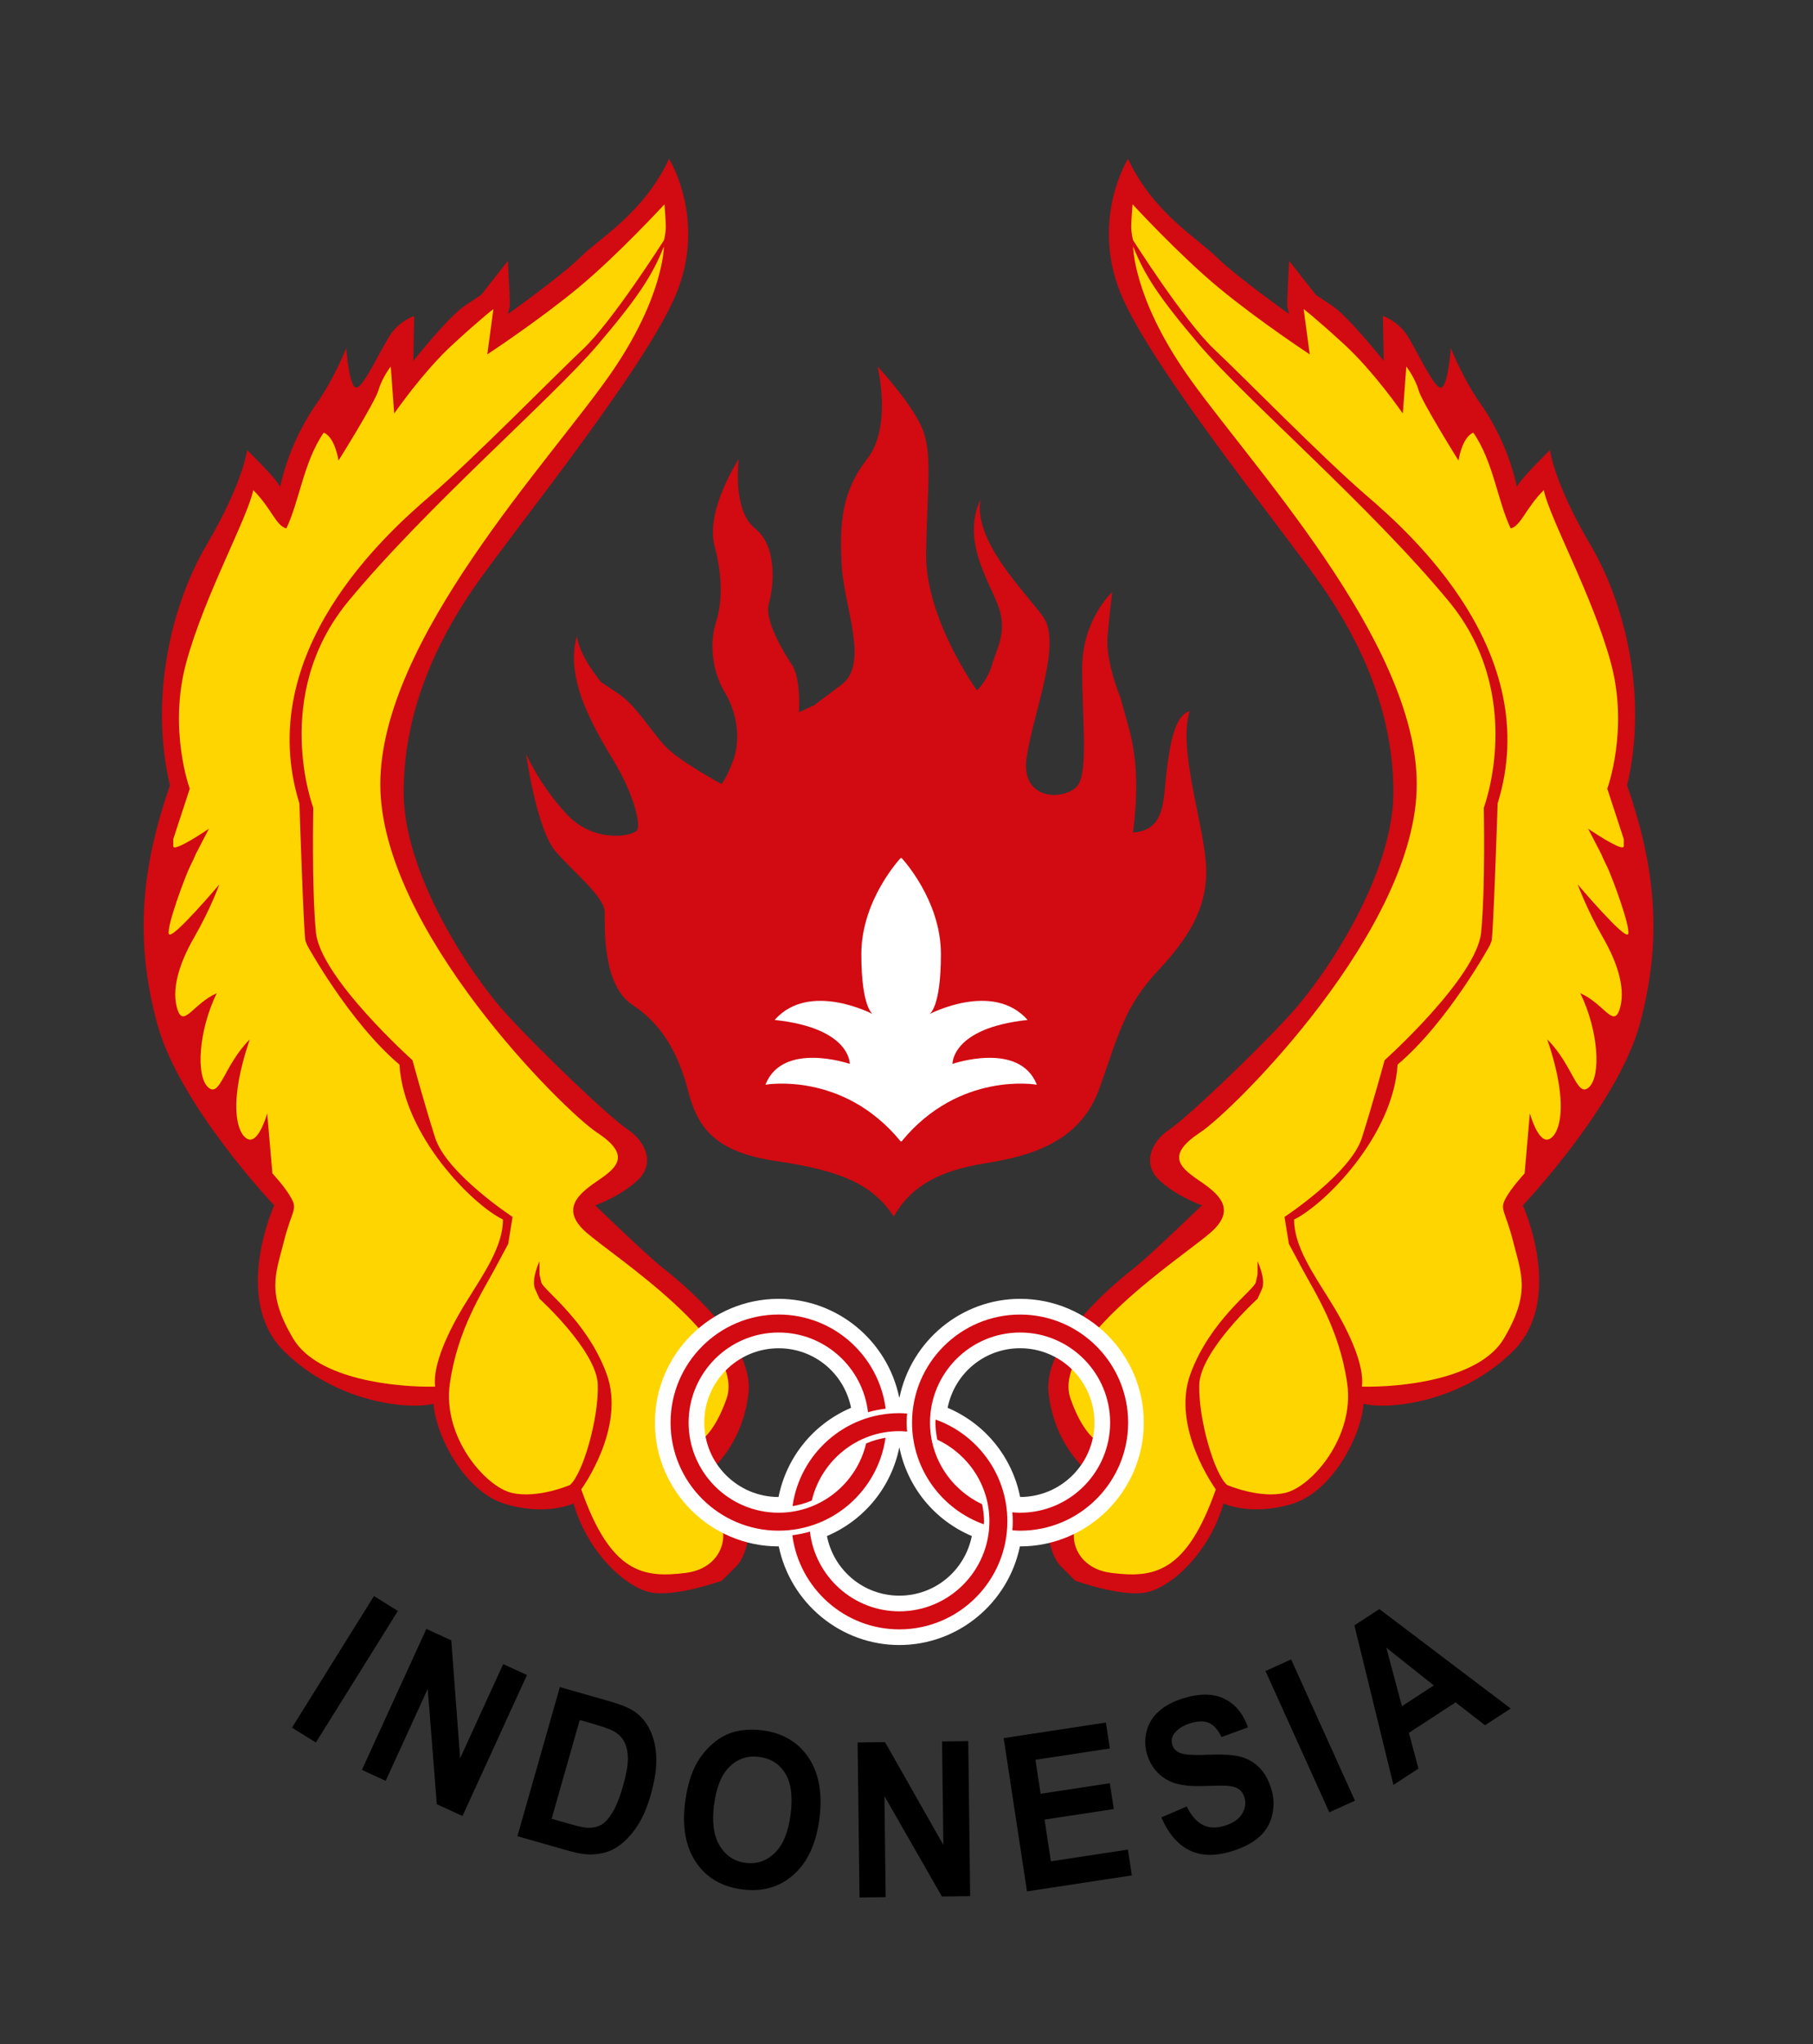 <?xml version="1.0" encoding="utf-8"?>
<!-- Generator: Adobe Illustrator 17.0.0, SVG Export Plug-In . SVG Version: 6.00 Build 0)  -->
<!DOCTYPE svg PUBLIC "-//W3C//DTD SVG 1.1//EN" "http://www.w3.org/Graphics/SVG/1.1/DTD/svg11.dtd">
<svg version="1.1" id="Layer_1" xmlns="http://www.w3.org/2000/svg" xmlns:xlink="http://www.w3.org/1999/xlink" x="0px" y="0px"
	 width="150.748px" height="169.873px" viewBox="0 0 150.748 169.873" enable-background="new 0 0 150.748 169.873"
	 xml:space="preserve">
<rect x="0" y="0" width="150.748" height="169.873" fill="#333333" stroke="none"/>
<g>
	<g>
		<path fill="#D20A11" d="M72.964,30.455c0,0,1.248,4.998-0.866,7.689c-2.114,2.692-2.308,5.383-2.114,8.843
			c0.193,3.46,2.308,8.168,0,9.899c-2.307,1.731-2.307,1.731-2.307,1.731l-1.248,0.575c0,0,0.191-2.786-0.578-3.94
			c-0.768-1.154-2.31-3.749-1.923-5.094c0.387-1.346,0.771-4.709-1.153-6.247c-1.923-1.538-1.346-5.767-1.346-5.767
			s-2.787,4.23-2.019,7.209c0.768,2.979,0.58,4.902,0.098,6.44c-0.482,1.538-0.384,3.843,0.768,5.766
			c1.153,1.924,1.25,4.134,0.673,5.671c-0.578,1.537-0.962,1.923-0.962,1.923s-3.558-1.923-4.71-3.174
			c-1.153-1.248-2.403-3.362-3.844-4.324c-1.441-0.962-1.441-0.962-1.441-0.962s-1.825-2.114-2.019-3.844
			c-1.25,4.23,2.501,9.227,3.653,11.439c1.153,2.21,1.63,4.228,1.344,4.708c-0.286,0.48-3.558,1.153-5.863-1.346
			c-2.305-2.498-3.364-4.999-3.364-4.999s0.871,6.342,2.503,8.17c1.632,1.828,4.035,3.748,4.035,4.997
			c0,1.25-0.191,6.056,2.307,7.69c2.498,1.635,3.846,4.135,4.615,7.113c0.768,2.978,2.114,5.094,7.304,5.863
			c5.19,0.768,7.979,1.825,9.805,4.612c1.537-2.692,4.037-3.844,7.593-4.419c3.555-0.577,7.884-1.635,9.516-6.247
			c1.632-4.615,2.112-6.824,4.899-9.805c2.787-2.98,4.226-5.572,3.939-9.034c-0.286-3.462-2.303-9.418-1.343-12.496
			c-1.251,0.387-1.635,2.692-1.923,5.095c-0.289,2.403-0.096,4.808-2.787,4.999c0.48-3.749,0.289-6.44-0.384-8.843
			s-0.673-2.403-0.673-2.403s-1.248-2.98-1.057-5.094c0.191-2.114,0.384-3.652,0.384-3.652s-2.501,2.306-2.501,6.344
			c0,4.037,0.484,8.266-0.286,9.611c-0.771,1.346-4.903,1.632-4.326-2.21c0.577-3.847,2.98-9.516,1.346-11.727
			c-1.635-2.211-5.765-6.248-5.19-9.708c-1.539,3.364,0.578,6.536,1.441,8.746c0.864,2.211-0.093,3.652-0.48,4.998
			c-0.387,1.346-1.25,2.115-1.25,2.115s-4.324-5.959-4.228-11.438c0.096-5.479,0.573-8.361-0.387-10.476
			C75.656,33.338,72.964,30.455,72.964,30.455z"/>
		<g>
			<g>
				<path fill="#D20A11" d="M55.631,13.199c0,0,3.131,5.001,0.611,11.186c-2.52,6.185-13.897,20.158-16.875,24.51
					c-2.978,4.352-5.803,10.117-5.803,16.951c0,6.834,5.612,15.233,8.59,18.478c2.978,3.245,8.552,8.552,10.041,9.545
					c1.489,0.992,2.291,2.825,0.84,4.199c-1.451,1.374-3.551,2.1-3.551,2.1s4.391,4.238,5.612,5.192
					c1.222,0.954,7.636,6.032,7.139,10.423c-0.496,4.391-3.283,6.529-3.283,6.529s1.451,2.291,2.443,3.054
					c0.993,0.764,0.993,0.764,0.993,0.764s0,2.863-1.183,4.047c-1.184,1.183-1.184,1.183-1.184,1.183s-3.703,1.336-5.803,0.993
					c-2.1-0.344-5.345-3.283-6.529-7.407c0,0-2.291,1.069-5.688,0.038c-3.398-1.031-5.765-5.689-5.956-8.323
					c-2.023,0.496-8.018-0.038-12.408-4.352c-4.391-4.314-0.84-12.141-0.84-12.141s-7.903-8.323-9.736-15.119
					c-1.833-6.796-1.374-12.751,1.069-19.776c-1.68-7.101,0-14.813,3.054-20.005s3.36-7.865,3.36-7.865s2.443,2.367,2.749,3.054
					c0.535-2.443,1.604-4.887,3.054-6.948c1.451-2.062,2.443-4.581,2.443-4.581s0.229,3.283,0.84,3.283s2.138-3.436,2.902-4.505
					c0.764-1.069,1.909-1.451,1.909-1.451l-0.076,3.742c0,0,2.902-3.665,4.276-4.581c1.374-0.916,1.374-0.916,1.374-0.916
					l2.214-2.825c0,0,0.153,2.749,0.153,3.283c0,0.534,0,0.534,0,0.534l-0.153,0.611c0,0,4.505-3.207,6.032-4.734
					C49.79,19.842,53.531,17.704,55.631,13.199z"/>
				<g>
					<path fill="#FFD500" d="M55.204,20.477c0,0,0,4.195-4.414,10.56c-5.016,7.231-19.168,22.133-19.168,34.14
						c0,12.01,15.26,27.126,18.008,28.934c2.749,1.809,1.809,2.823,0.217,3.908c-1.591,1.083-3.402,2.386-1.086,4.41
						c2.317,2.028,13.31,9.115,11.647,13.816c-1.663,4.703-3.832,3.98-3.832,3.98s0.94,4.486,2.603,5.498
						c1.663,1.012,1.3,4.557-2.171,4.992c-3.472,0.434-6.218,0.072-8.678-6.944c0,0,3.766-5.135,2.1-9.621
						c-1.665-4.486-5.28-6.944-5.426-7.595c-0.146-0.651-0.146-0.651-0.146-0.651v-0.363v-0.721c0,0-0.721,1.518-0.36,2.315
						c0.36,0.795,0.36,0.795,0.36,0.795l0,0c0,0,4.777,4.34,4.849,7.161c0.072,2.82-1.234,7.378-2.317,8.318
						c0,0-2.677,1.16-4.846,0.651c-2.169-0.508-5.786-4.631-5.135-9.115c0.651-4.484,2.675-7.521,3.761-9.547
						c1.086-2.026,1.086-2.026,1.086-2.026l0.363-2.241c0,0-5.498-3.617-6.438-6.584c-0.94-2.966-1.883-6.438-1.883-6.438
						s-7.669-6.872-8.03-10.633c-0.36-3.761-0.217-10.344-0.217-10.344s-3.543-9.33,2.894-17.142
						c6.438-7.812,16.923-16.833,20.762-21.34C53.033,24.745,54.262,22.864,55.204,20.477z"/>
					<path fill="#FFD500" d="M55.211,19.957c0,0-4.276,6.741-6.736,9.055c-2.46,2.315-9.039,9.042-12.656,12.153
						c-3.617,3.11-14.83,13.02-10.924,25.606c0,0,0.363,11.067,0.506,11.43c0.143,0.36,0.143,0.36,0.143,0.36
						s3.474,6.364,7.669,9.909c0.36,5.932,6.075,11.647,8.607,12.876c0,2.243-1.589,4.486-3.109,6.943
						c-1.52,2.46-2.749,5.209-2.532,6.944c-3.112,0.074-9.755-0.556-11.792-3.978c-2.274-3.82-1.446-5.424-0.795-8.027
						c0.651-2.603,1.157-2.677,0.651-3.617c-0.506-0.94-1.592-2.097-1.592-2.097l-0.434-4.992c0,0-0.651,2.386-1.52,2.171
						c-0.868-0.219-1.878-2.606,0.074-8.318c-2.171,2.167-2.462,4.915-3.474,3.975c-1.012-0.94-0.792-4.701,0.725-7.812
						c-1.954,0.869-2.751,2.894-3.257,1.374c-0.506-1.518,0-3.613,1.374-6.001c1.374-2.388,2.1-4.412,2.1-4.412
						s-3.98,4.701-4.197,4.123c-0.217-0.58,1.377-4.846,1.737-5.569c0.36-0.725,0.506-1.088,0.506-1.088l1.086-2.095
						c0,0-2.966,2.026-2.966,1.446c0-0.577,0-0.577,0-0.577l1.374-4.195c0,0-1.811-4.92-0.291-10.49
						c1.52-5.569,5.066-11.935,5.572-14.323c1.518,1.519,1.883,2.966,2.749,3.183c1.083-2.243,1.446-5.569,3.109-7.957
						c0.94,0.362,1.231,2.315,1.231,2.315s3.038-4.846,3.326-5.859c0.289-1.013,1.014-1.953,1.014-1.953l0.289,3.906
						c0,0,2.386-3.473,4.918-5.787c2.532-2.315,3.329-2.893,3.329-2.893l-0.506,3.762c0,0,4.193-2.749,7.521-5.498
						s7.209-6.971,7.209-6.971s0.114,1.374,0.114,1.871C55.364,19.346,55.211,19.957,55.211,19.957z"/>
				</g>
			</g>
			<g>
				<path fill="#D20A11" d="M93.79,13.199c0,0-3.13,5.001-0.611,11.186c2.52,6.185,13.897,20.158,16.875,24.51
					c2.978,4.352,5.803,10.117,5.803,16.951c0,6.834-5.612,15.233-8.59,18.478c-2.978,3.245-8.552,8.552-10.041,9.545
					c-1.489,0.992-2.291,2.825-0.84,4.199c1.451,1.374,3.551,2.1,3.551,2.1s-4.39,4.238-5.612,5.192
					c-1.222,0.954-7.636,6.032-7.139,10.423c0.496,4.391,3.283,6.529,3.283,6.529s-1.451,2.291-2.443,3.054
					c-0.993,0.764-0.993,0.764-0.993,0.764s0,2.863,1.184,4.047c1.183,1.183,1.183,1.183,1.183,1.183s3.703,1.336,5.803,0.993
					c2.1-0.344,5.345-3.283,6.529-7.407c0,0,2.291,1.069,5.688,0.038c3.398-1.031,5.765-5.689,5.956-8.323
					c2.024,0.496,8.018-0.038,12.408-4.352c4.39-4.314,0.84-12.141,0.84-12.141s7.903-8.323,9.736-15.119
					c1.833-6.796,1.374-12.751-1.069-19.776c1.68-7.101,0-14.813-3.054-20.005s-3.36-7.865-3.36-7.865s-2.443,2.367-2.749,3.054
					c-0.535-2.443-1.604-4.887-3.054-6.948c-1.451-2.062-2.443-4.581-2.443-4.581s-0.229,3.283-0.84,3.283
					c-0.611,0-2.138-3.436-2.902-4.505c-0.764-1.069-1.909-1.451-1.909-1.451l0.076,3.742c0,0-2.902-3.665-4.276-4.581
					c-1.374-0.916-1.374-0.916-1.374-0.916l-2.214-2.825c0,0-0.153,2.749-0.153,3.283c0,0.534,0,0.534,0,0.534l0.153,0.611
					c0,0-4.505-3.207-6.032-4.734C99.632,19.842,95.89,17.704,93.79,13.199z"/>
				<g>
					<path fill="#FFD500" d="M94.218,20.477c0,0,0,4.195,4.415,10.56c5.016,7.231,19.168,22.133,19.168,34.14
						c0,12.01-15.259,27.126-18.008,28.934c-2.749,1.809-1.809,2.823-0.217,3.908c1.592,1.083,3.403,2.386,1.086,4.41
						c-2.317,2.028-13.31,9.115-11.647,13.816c1.663,4.703,3.832,3.98,3.832,3.98s-0.94,4.486-2.603,5.498
						c-1.663,1.012-1.301,4.557,2.171,4.992c3.472,0.434,6.218,0.072,8.678-6.944c0,0-3.765-5.135-2.1-9.621
						c1.666-4.486,5.28-6.944,5.426-7.595c0.146-0.651,0.146-0.651,0.146-0.651v-0.363v-0.721c0,0,0.721,1.518,0.36,2.315
						c-0.36,0.795-0.36,0.795-0.36,0.795l0,0c0,0-4.777,4.34-4.849,7.161c-0.072,2.82,1.234,7.378,2.317,8.318
						c0,0,2.677,1.16,4.846,0.651c2.169-0.508,5.786-4.631,5.135-9.115c-0.651-4.484-2.675-7.521-3.76-9.547
						c-1.086-2.026-1.086-2.026-1.086-2.026l-0.363-2.241c0,0,5.498-3.617,6.438-6.584c0.94-2.966,1.883-6.438,1.883-6.438
						s7.669-6.872,8.029-10.633c0.36-3.761,0.217-10.344,0.217-10.344s3.543-9.33-2.894-17.142
						c-6.438-7.812-16.923-16.833-20.762-21.34C96.389,24.745,95.16,22.864,94.218,20.477z"/>
					<path fill="#FFD500" d="M94.21,19.957c0,0,4.276,6.741,6.736,9.055c2.46,2.315,9.039,9.042,12.656,12.153
						c3.617,3.11,14.83,13.02,10.924,25.606c0,0-0.363,11.067-0.506,11.43c-0.143,0.36-0.143,0.36-0.143,0.36
						s-3.474,6.364-7.669,9.909c-0.36,5.932-6.075,11.647-8.607,12.876c0,2.243,1.589,4.486,3.109,6.943
						c1.52,2.46,2.749,5.209,2.532,6.944c3.112,0.074,9.755-0.556,11.792-3.978c2.274-3.82,1.446-5.424,0.795-8.027
						c-0.651-2.603-1.157-2.677-0.651-3.617s1.592-2.097,1.592-2.097l0.434-4.992c0,0,0.651,2.386,1.52,2.171
						c0.869-0.219,1.878-2.606-0.074-8.318c2.171,2.167,2.462,4.915,3.474,3.975c1.012-0.94,0.792-4.701-0.725-7.812
						c1.954,0.869,2.751,2.894,3.257,1.374c0.506-1.518,0-3.613-1.374-6.001c-1.374-2.388-2.1-4.412-2.1-4.412
						s3.98,4.701,4.197,4.123c0.217-0.58-1.377-4.846-1.737-5.569c-0.36-0.725-0.506-1.088-0.506-1.088l-1.086-2.095
						c0,0,2.966,2.026,2.966,1.446c0-0.577,0-0.577,0-0.577l-1.374-4.195c0,0,1.811-4.92,0.291-10.49
						c-1.52-5.569-5.066-11.935-5.572-14.323c-1.517,1.519-1.883,2.966-2.749,3.183c-1.083-2.243-1.446-5.569-3.109-7.957
						c-0.94,0.362-1.231,2.315-1.231,2.315s-3.038-4.846-3.326-5.859c-0.289-1.013-1.014-1.953-1.014-1.953l-0.289,3.906
						c0,0-2.386-3.473-4.918-5.787c-2.532-2.315-3.329-2.893-3.329-2.893l0.506,3.762c0,0-4.192-2.749-7.521-5.498
						c-3.329-2.749-7.209-6.971-7.209-6.971s-0.115,1.374-0.115,1.871C94.058,19.346,94.21,19.957,94.21,19.957z"/>
				</g>
			</g>
		</g>
		<g>
			<path fill="#FFFFFF" d="M74.966,94.853c4.806-5.863,11.246-4.71,11.246-4.71c-1.441-3.653-7.015-1.73-7.015-1.73
				s-0.098-2.978,6.247-3.651c-2.882-3.269-8.17-0.482-8.17-0.482s0.962-0.482,0.962-4.996c0-4.52-3.269-7.979-3.269-7.979h-0.079
				c0,0-3.269,3.46-3.269,7.979c0,4.514,0.961,4.996,0.961,4.996s-5.288-2.787-8.17,0.482c6.345,0.673,6.247,3.651,6.247,3.651
				s-5.574-1.923-7.015,1.73c0,0,6.44-1.153,11.246,4.71H74.966z"/>
		</g>
		<path fill="#FFFFFF" d="M84.821,107.938c-4.872,0-9.048,3.469-10.029,8.196c-0.01,0-0.014,0-0.024,0
			c-0.981-4.727-5.154-8.196-10.027-8.196c-5.672,0-10.286,4.615-10.286,10.287c0,5.672,4.615,10.286,10.286,10.286
			c0.005,0,0.007,0,0.012,0c0.981,4.727,5.154,8.196,10.027,8.196c4.87,0,9.044-3.469,10.024-8.196c0.007,0,0.012,0,0.017,0
			c5.669,0,10.282-4.615,10.282-10.286C95.103,112.553,90.49,107.938,84.821,107.938z M64.741,112.045
			c2.964,0,5.45,2.085,6.023,4.949c-3.123,1.332-5.364,4.085-6.03,7.412c-3.405-0.002-6.178-2.773-6.178-6.18
			C58.557,114.818,61.332,112.045,64.741,112.045z M74.78,132.604c-2.964,0-5.45-2.09-6.022-4.954
			c3.114-1.324,5.352-4.066,6.022-7.38c0.67,3.314,2.909,6.058,6.025,7.38C80.23,130.514,77.741,132.604,74.78,132.604z
			 M84.823,124.405c-0.666-3.326-2.906-6.082-6.03-7.412c0.575-2.863,3.064-4.951,6.027-4.951c3.407,0,6.18,2.775,6.18,6.183
			C91.001,121.632,88.228,124.405,84.823,124.405z"/>
	</g>
	<g>
		<g>
			<g>
				<path fill="#FFFFFF" d="M84.821,127.655c-5.204,0-9.435-4.228-9.435-9.43c0-5.202,4.231-9.43,9.435-9.43
					c5.197,0,9.428,4.228,9.428,9.43C94.249,123.427,90.018,127.655,84.821,127.655L84.821,127.655z M84.821,111.186
					c-3.885,0-7.041,3.159-7.041,7.039c0,3.88,3.157,7.037,7.041,7.037c3.875,0,7.034-3.157,7.034-7.037
					C91.855,114.345,88.696,111.186,84.821,111.186L84.821,111.186z"/>
			</g>
			<g>
				<path fill="#FFFFFF" d="M74.78,135.854c-5.199,0-9.432-4.233-9.432-9.435c0-5.2,4.233-9.43,9.432-9.43
					c5.2,0,9.43,4.233,9.43,9.43C84.21,131.621,79.98,135.854,74.78,135.854L74.78,135.854z M74.78,119.38
					c-3.885,0-7.037,3.159-7.037,7.039c0,3.885,3.152,7.039,7.037,7.039c3.88,0,7.039-3.154,7.039-7.039
					C81.819,122.539,78.66,119.38,74.78,119.38L74.78,119.38z"/>
			</g>
			<g>
				<g>
					<path fill="#FFFFFF" d="M64.741,127.655c-5.199,0-9.432-4.228-9.432-9.43c0-5.202,4.233-9.43,9.432-9.43
						c5.2,0,9.433,4.228,9.433,9.43C74.174,123.427,69.941,127.655,64.741,127.655L64.741,127.655z M64.741,111.188
						c-3.88,0-7.039,3.154-7.039,7.037c0,3.88,3.159,7.037,7.039,7.037s7.037-3.157,7.037-7.037
						C71.778,114.345,68.621,111.188,64.741,111.188L64.741,111.188z"/>
				</g>
			</g>
		</g>
		<path fill="#D20A11" d="M72.017,119.957c-0.783,3.293-3.742,5.755-7.275,5.755c-4.13,0-7.485-3.36-7.485-7.488
			c0-4.128,3.355-7.488,7.485-7.488c3.837,0,7.001,2.904,7.431,6.624c0.477-0.133,0.966-0.234,1.47-0.296
			c-0.577-4.407-4.34-7.822-8.9-7.822c-4.954,0-8.986,4.028-8.986,8.981c0,4.954,4.033,8.981,8.986,8.981
			c4.522,0,8.268-3.364,8.886-7.721C73.064,119.578,72.525,119.738,72.017,119.957z"/>
		<g>
			<path fill="#D20A11" d="M74.78,118.931c0.215,0,0.43,0.017,0.644,0.036c-0.024-0.246-0.038-0.494-0.038-0.742
				c0-0.253,0.012-0.506,0.038-0.754c-0.215-0.014-0.43-0.033-0.644-0.033c-4.524,0-8.27,3.364-8.883,7.726
				c0.558-0.091,1.098-0.248,1.603-0.465C68.283,121.399,71.246,118.931,74.78,118.931z"/>
			<path fill="#D20A11" d="M77.799,117.972c-0.005,0.084-0.019,0.165-0.019,0.253c0,0.487,0.062,0.959,0.155,1.417
				c2.556,1.193,4.333,3.78,4.333,6.777c0,4.128-3.36,7.488-7.488,7.488c-3.834,0-7.006-2.902-7.435-6.624
				c-0.47,0.138-0.962,0.236-1.463,0.301c0.573,4.4,4.338,7.822,8.898,7.822c4.951,0,8.981-4.033,8.981-8.986
				C83.761,122.53,81.268,119.213,77.799,117.972z"/>
		</g>
		<path fill="#D20A11" d="M84.821,109.244c-4.956,0-8.986,4.028-8.986,8.981c0,3.894,2.493,7.206,5.97,8.451
			c0.002-0.086,0.014-0.172,0.014-0.258c0-0.487-0.067-0.957-0.162-1.417c-2.553-1.198-4.328-3.78-4.328-6.777
			c0-4.128,3.365-7.488,7.492-7.488c4.128,0,7.485,3.36,7.485,7.488c0,4.128-3.357,7.488-7.485,7.488
			c-0.217,0-0.434-0.014-0.649-0.033c0.022,0.243,0.038,0.492,0.038,0.74c0,0.258-0.012,0.511-0.033,0.754
			c0.21,0.017,0.427,0.033,0.644,0.033c4.949,0,8.981-4.028,8.981-8.981C93.802,113.271,89.77,109.244,84.821,109.244z"/>
	</g>
</g>
<g>
	<path d="M24.277,143.571l6.819-10.933l1.987,1.239l-6.819,10.933L24.277,143.571z"/>
	<path d="M30.09,147.087l5.361-11.717l2.072,0.948l0.736,9.799l3.58-7.824l1.978,0.905l-5.361,11.717l-2.137-0.978l-0.755-9.586
		l-3.496,7.641L30.09,147.087z"/>
	<path d="M46.551,140.202l4.116,1.172c0.928,0.264,1.613,0.545,2.055,0.841c0.593,0.4,1.045,0.94,1.356,1.62
		c0.311,0.68,0.475,1.45,0.493,2.311c0.018,0.861-0.138,1.872-0.469,3.033c-0.291,1.021-0.655,1.866-1.093,2.54
		c-0.536,0.822-1.142,1.438-1.818,1.849c-0.511,0.312-1.132,0.491-1.864,0.539c-0.547,0.033-1.236-0.069-2.068-0.306l-4.237-1.207
		L46.551,140.202z M48.205,142.939l-2.337,8.208l1.682,0.479c0.629,0.18,1.094,0.27,1.396,0.27c0.394,0.003,0.746-0.083,1.056-0.257
		s0.62-0.517,0.93-1.028c0.311-0.512,0.602-1.246,0.875-2.204c0.273-0.958,0.406-1.716,0.4-2.271
		c-0.006-0.556-0.105-1.017-0.297-1.383c-0.192-0.365-0.484-0.658-0.876-0.88c-0.292-0.168-0.897-0.383-1.815-0.645L48.205,142.939z
		"/>
	<path d="M56.969,149.76c0.169-1.301,0.486-2.371,0.952-3.208c0.346-0.617,0.779-1.154,1.299-1.613
		c0.52-0.458,1.064-0.777,1.636-0.957c0.76-0.244,1.608-0.305,2.544-0.183c1.694,0.22,2.974,0.98,3.839,2.28s1.163,2.99,0.893,5.07
		c-0.269,2.063-0.983,3.611-2.144,4.645c-1.161,1.034-2.586,1.441-4.275,1.222c-1.71-0.223-2.995-0.979-3.853-2.27
		C57.001,153.456,56.704,151.794,56.969,149.76z M59.372,149.985c-0.188,1.446-0.03,2.582,0.474,3.407
		c0.504,0.825,1.219,1.297,2.145,1.418c0.926,0.12,1.733-0.151,2.423-0.815c0.689-0.663,1.131-1.736,1.324-3.218
		c0.19-1.464,0.043-2.594-0.441-3.39c-0.484-0.796-1.205-1.256-2.162-1.38c-0.957-0.125-1.776,0.14-2.456,0.793
		C59.999,147.453,59.564,148.514,59.372,149.985z"/>
	<path d="M71.467,157.686l-0.158-12.884l2.278-0.028l4.851,8.546l-0.105-8.604l2.176-0.026l0.158,12.884l-2.35,0.029l-4.778-8.345
		l0.104,8.401L71.467,157.686z"/>
	<path d="M85.392,157.18l-1.938-12.737l8.501-1.294l0.328,2.155l-6.187,0.94l0.43,2.824l5.756-0.876l0.327,2.146l-5.756,0.876
		l0.527,3.467l6.404-0.975l0.327,2.146L85.392,157.18z"/>
	<path d="M96.568,151.034l2.102-0.912c0.384,0.771,0.835,1.284,1.354,1.54s1.117,0.278,1.797,0.067
		c0.721-0.225,1.211-0.563,1.471-1.015c0.26-0.451,0.319-0.904,0.178-1.357c-0.09-0.291-0.244-0.515-0.461-0.671
		s-0.541-0.251-0.971-0.283c-0.293-0.02-0.945-0.013-1.957,0.02c-1.301,0.043-2.268-0.102-2.901-0.433
		c-0.89-0.465-1.486-1.185-1.789-2.158c-0.195-0.627-0.218-1.263-0.067-1.907c0.15-0.646,0.481-1.204,0.995-1.677
		c0.513-0.473,1.195-0.841,2.046-1.105c1.39-0.433,2.541-0.419,3.454,0.04c0.913,0.458,1.563,1.247,1.949,2.366l-2.201,0.805
		c-0.293-0.603-0.64-0.993-1.04-1.173c-0.4-0.179-0.916-0.171-1.545,0.025c-0.65,0.202-1.112,0.508-1.388,0.919
		c-0.178,0.264-0.217,0.556-0.118,0.874c0.091,0.291,0.279,0.506,0.565,0.644c0.363,0.176,1.134,0.236,2.31,0.184
		c1.177-0.053,2.073-0.008,2.688,0.136c0.616,0.143,1.154,0.433,1.613,0.869c0.459,0.438,0.809,1.045,1.051,1.823
		c0.22,0.704,0.248,1.42,0.087,2.145c-0.161,0.726-0.518,1.338-1.068,1.837c-0.552,0.5-1.309,0.899-2.271,1.198
		c-1.399,0.436-2.587,0.41-3.561-0.075S97.141,152.365,96.568,151.034z"/>
	<path d="M110.529,150.608l-5.307-11.741l2.134-0.964l5.307,11.74L110.529,150.608z"/>
	<path d="M125.612,141.983l-2.135,1.391l-2.445-1.9l-3.885,2.529l0.795,2.975l-2.081,1.355l-3.246-13.262l2.075-1.352
		L125.612,141.983z M119.218,140.064l-3.947-3.135l1.296,4.861L119.218,140.064z"/>
</g>
</svg>
